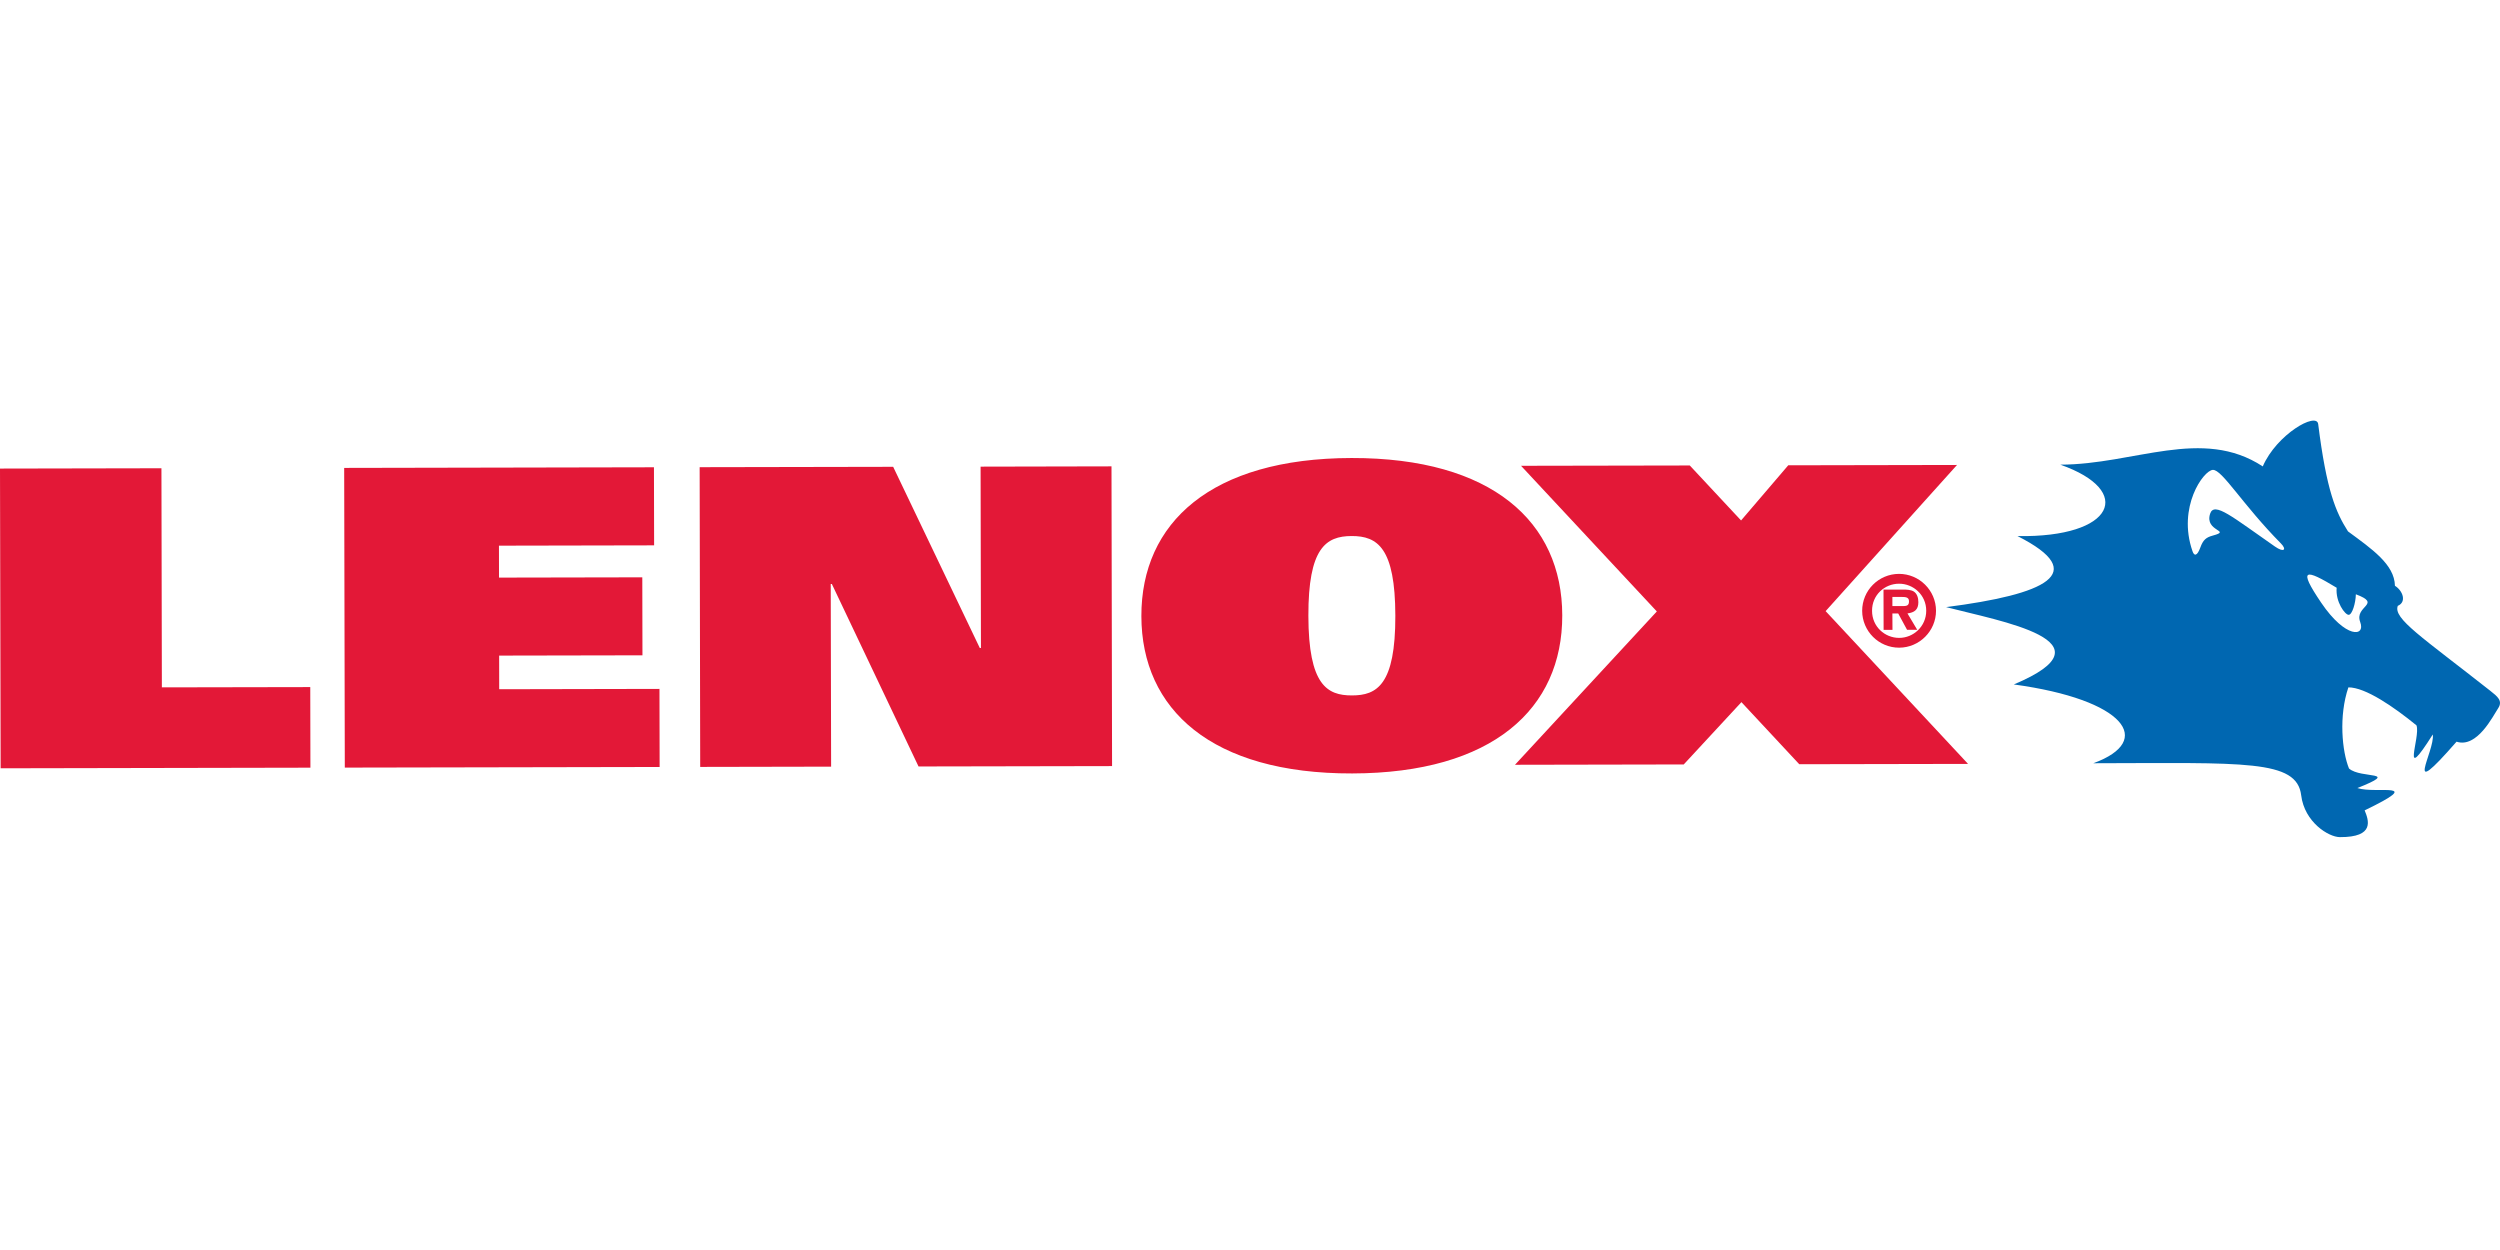 <?xml version="1.0" encoding="utf-8"?>
<!-- Generator: Adobe Illustrator 24.2.1, SVG Export Plug-In . SVG Version: 6.00 Build 0)  -->
<svg version="1.1" id="Layer_1" xmlns="http://www.w3.org/2000/svg" xmlns:xlink="http://www.w3.org/1999/xlink" x="0px" y="0px"
	 viewBox="0 0 512 256" style="enable-background:new 0 0 512 256;" xml:space="preserve">
<style type="text/css">
	.st0{fill:#E31837;}
	.st1{fill:#0067B1;}
</style>
<g>
	<g>
		<path class="st0" d="M0,95.964l33.062-0.065l0.087,44.874l30.393-0.058l0.031,16.505l-63.444,0.126
			L0,95.964 M70.488,95.828l63.442-0.129l0.034,15.989l-31.778,0.065l0.013,6.54l29.345-0.058
			l0.032,15.973l-29.35,0.058l0.011,6.889l32.822-0.068l0.034,15.992l-64.477,0.126
			L70.488,95.828 M143.288,95.68l39.633-0.077l17.745,37.114h0.232l-0.073-37.149
			l26.81-0.058l0.116,61.386l-39.636,0.077l-17.753-37.375h-0.228l0.079,37.411
			l-26.811,0.055L143.288,95.68 M267.955,126.124c-0.027-13.862,3.557-16.334,8.866-16.344
			c5.317-0.01,8.918,2.45,8.945,16.312c0.032,14.184-3.79,16.328-8.876,16.331
			C271.796,142.436,267.982,140.312,267.955,126.124 M233.754,126.189
			c0.036,19.133,14.393,32.271,43.168,32.213c28.767-0.055,43.076-13.255,43.029-32.381
			c-0.032-19.123-14.389-32.268-43.149-32.22C248.023,93.856,233.714,107.062,233.754,126.189
			 M403.059,156.446l-29.171-31.287l26.908-29.934l-34.563,0.068l-9.662,11.298l-10.501-11.26
			l-34.56,0.065l27.809,29.828l-29.048,31.403l34.56-0.068l11.813-12.761l11.847,12.716
			L403.059,156.446z"/>
		<path class="st1" d="M428.717,156.313c12.636-4.613,6.513-13.029-16.289-16.137
			c21.134-8.89-2.902-12.971-13.866-15.84c20.339-2.608,29.686-6.911,14.625-14.546
			c19.927,0.339,23.969-9.3,8.759-14.627c15.209-0.029,29.037-7.793,41.468,0.358
			c2.841-6.563,11.03-11.218,11.35-8.671c1.708,13.626,3.609,18.071,6.103,21.977
			c4.863,3.586,9.528,6.756,9.615,11.143c1.632,1.01,2.436,3.322,0.586,4.106
			c-1.004,2.612,4.916,6.353,18.965,17.419c1.454,1.149,2.592,2.04,1.583,3.564
			c-1.028,1.524-4.295,8.228-8.516,6.837c-11.35,13.013-4.34,1.821-4.868-1.475
			c-6.769,10.701-2.436,0.481-3.339-1.869c-4.702-3.835-10.459-7.786-13.945-7.78
			c-2.001,5.862-1.299,13.126,0.126,16.615c2.471,2.189,10.775,0.391,1.716,4.006
			c3.872,1.288,14.142-1.556,1.488,4.571c0.818,2.001,2.156,5.52-5.089,5.478
			c-2.298-0.016-7.234-3.06-7.909-8.571C470.396,155.519,459.674,156.255,428.717,156.313z
			 M465.906,111.93c1.863,1.301,2.478,0.633,1.217-0.642
			c-7.883-7.977-12.022-15.146-13.931-15.056c-1.914,0.103-7.308,7.618-4.168,16.654
			c0.345,1.039,0.954,1.039,1.614-0.778c0.567-1.566,1.194-2.063,2.561-2.428
			c3.963-1.078-1.753-0.781-0.57-4.461C453.462,102.643,457.18,105.868,465.906,111.93z
			 M482.479,121.708c-0.035,1.805-0.754,4.209-1.474,4.209
			c-0.728,0.013-2.726-2.637-2.457-5.546c-6.434-3.896-8.053-4.142-3.16,3.076
			c4.978,7.347,9.147,7.041,7.973,3.919C482.127,124.074,487.982,123.771,482.479,121.708z"/>
		<path class="st0" d="M388.927,119.542c2.915-0.006,5.564,2.298,5.564,5.536
			c0,3.215-2.629,5.562-5.538,5.562c-2.962,0.003-5.557-2.324-5.557-5.543
			C383.374,121.86,385.971,119.545,388.927,119.542z M388.953,132.645
			c4.135-0.01,7.542-3.409,7.542-7.567c-0.01-4.171-3.435-7.557-7.583-7.547
			c-4.172,0.006-7.552,3.409-7.539,7.573C381.383,129.265,384.777,132.658,388.953,132.645z
			 M387.561,125.633h1.19l1.816,3.354l2.079-0.003l-1.998-3.354
			c1.454-0.187,2.232-0.784,2.232-2.302c0-0.839-0.234-1.75-0.967-2.205
			c-0.61-0.355-1.506-0.381-2.229-0.378l-3.942,0.003l0.021,8.245h1.817L387.561,125.633z
			 M387.561,124.126v-1.872h1.766c0.781-0.006,1.632-0.006,1.632,0.843
			c0.015,0.817-0.311,1.039-1.225,1.023L387.561,124.126z"/>
	</g>
</g>
</svg>
